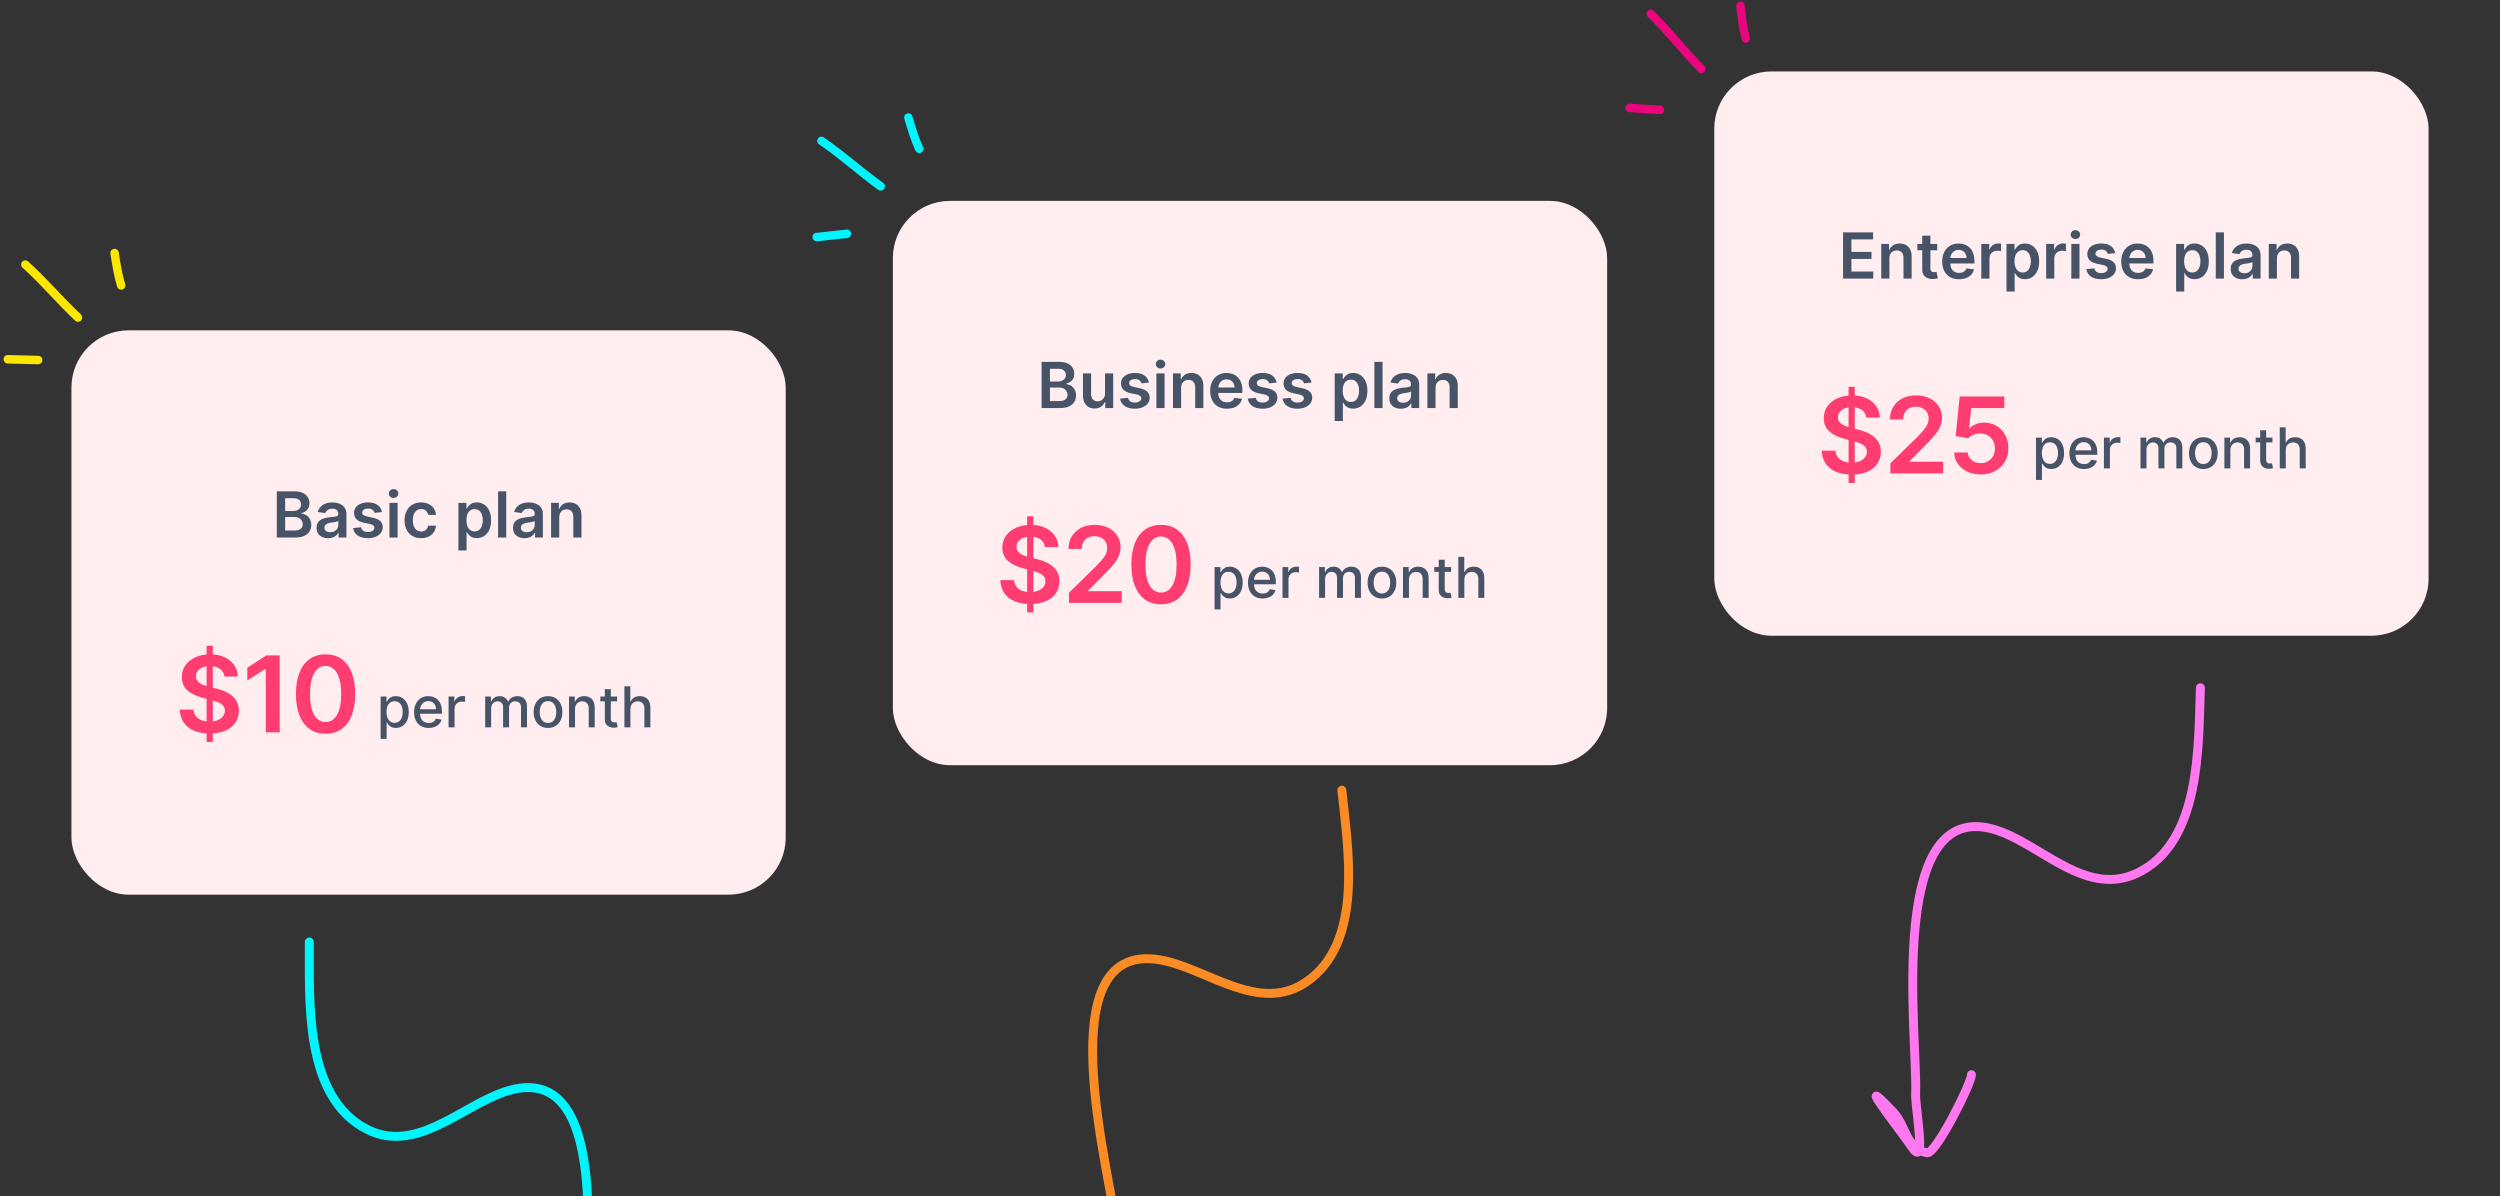 <svg width="560" height="268" viewBox="0 0 560 268" fill="none" xmlns="http://www.w3.org/2000/svg">
<rect x="0" y="0" width="560" height="268" fill="#333333" stroke="none"/>
<g clip-path="url(#clip0_3433_104387)">
<path fill-rule="evenodd" clip-rule="evenodd" d="M26.248 64.231C25.511 61.818 25.107 59.284 24.733 56.825C24.654 56.295 25.009 55.793 25.523 55.742C26.038 55.654 26.519 56.022 26.597 56.514C26.957 58.897 27.34 61.356 28.049 63.654C28.202 64.144 27.924 64.683 27.427 64.847C26.931 65.011 26.402 64.72 26.248 64.231Z" fill="#FCE700"/>
<path fill-rule="evenodd" clip-rule="evenodd" d="M16.829 71.829C12.77 68.018 9.208 63.7 5.045 59.968C4.656 59.635 4.621 59.029 4.966 58.641C5.312 58.252 5.908 58.2 6.298 58.57C10.473 62.302 14.046 66.619 18.117 70.43C18.497 70.801 18.517 71.407 18.162 71.796C17.805 72.147 17.209 72.199 16.829 71.829Z" fill="#FCE700"/>
<path fill-rule="evenodd" clip-rule="evenodd" d="M1.766 79.529C4.037 79.587 6.308 79.645 8.579 79.703C9.099 79.69 9.511 80.136 9.499 80.668C9.487 81.2 9.054 81.59 8.534 81.603C6.259 81.545 3.985 81.487 1.71 81.429C1.19 81.404 0.78 80.959 0.795 80.427C0.811 79.932 1.246 79.504 1.766 79.529Z" fill="#FCE700"/>
<path fill-rule="evenodd" clip-rule="evenodd" d="M205.062 33.74C204.011 31.447 203.273 28.989 202.575 26.602C202.427 26.087 202.711 25.542 203.214 25.424C203.712 25.267 204.238 25.568 204.381 26.045C205.055 28.36 205.762 30.745 206.77 32.929C206.988 33.394 206.784 33.965 206.313 34.194C205.843 34.423 205.28 34.205 205.062 33.74Z" fill="#00F5FF"/>
<path fill-rule="evenodd" clip-rule="evenodd" d="M196.738 42.524C192.208 39.287 188.104 35.482 183.48 32.337C183.051 32.059 182.935 31.463 183.226 31.032C183.517 30.601 184.101 30.47 184.536 30.785C189.171 33.928 193.287 37.731 197.828 40.967C198.255 41.283 198.355 41.882 198.055 42.314C197.748 42.709 197.164 42.841 196.738 42.524Z" fill="#00F5FF"/>
<path fill-rule="evenodd" clip-rule="evenodd" d="M182.834 52.161C185.093 51.916 187.351 51.671 189.61 51.426C190.123 51.344 190.591 51.731 190.65 52.26C190.708 52.789 190.331 53.233 189.818 53.315C187.555 53.561 185.294 53.806 183.032 54.051C182.512 54.096 182.047 53.709 181.991 53.179C181.942 52.687 182.315 52.205 182.834 52.161Z" fill="#00F5FF"/>
<path fill-rule="evenodd" clip-rule="evenodd" d="M390.141 8.895C389.499 6.456 389.195 3.908 388.918 1.436C388.861 0.903 389.234 0.415 389.751 0.385C390.268 0.317 390.734 0.703 390.793 1.198C391.059 3.594 391.345 6.065 391.963 8.39C392.097 8.886 391.798 9.413 391.295 9.558C390.793 9.702 390.276 9.391 390.141 8.895Z" fill="#EA047E"/>
<path fill-rule="evenodd" clip-rule="evenodd" d="M380.43 16.117C376.524 12.149 373.135 7.696 369.122 3.802C368.746 3.455 368.735 2.847 369.095 2.473C369.456 2.099 370.054 2.07 370.429 2.455C374.454 6.348 377.854 10.802 381.772 14.771C382.138 15.155 382.134 15.763 381.764 16.137C381.394 16.473 380.796 16.502 380.43 16.117Z" fill="#EA047E"/>
<path fill-rule="evenodd" clip-rule="evenodd" d="M365.077 23.22C367.344 23.367 369.611 23.514 371.878 23.661C372.398 23.669 372.792 24.131 372.759 24.662C372.726 25.193 372.278 25.566 371.758 25.558C369.487 25.41 367.217 25.264 364.946 25.116C364.427 25.071 364.035 24.609 364.071 24.078C364.107 23.585 364.558 23.174 365.077 23.22Z" fill="#EA047E"/>
<g clip-path="url(#clip1_3433_104387)">
<rect width="160" height="126.402" transform="translate(15.998 74.001)" fill="#FFEDF0"/>
<path d="M62.005 120.401V110.059H65.964C66.712 110.059 67.333 110.177 67.828 110.412C68.326 110.645 68.698 110.963 68.944 111.367C69.193 111.771 69.317 112.229 69.317 112.74C69.317 113.161 69.237 113.521 69.075 113.821C68.913 114.117 68.696 114.358 68.424 114.543C68.151 114.728 67.846 114.861 67.51 114.942V115.043C67.876 115.063 68.228 115.176 68.565 115.381C68.905 115.583 69.183 115.87 69.398 116.24C69.614 116.61 69.721 117.058 69.721 117.583C69.721 118.118 69.592 118.6 69.332 119.027C69.073 119.452 68.683 119.786 68.161 120.032C67.639 120.278 66.983 120.401 66.192 120.401H62.005ZM63.879 118.835H65.894C66.574 118.835 67.064 118.706 67.363 118.447C67.666 118.184 67.818 117.847 67.818 117.437C67.818 117.13 67.742 116.854 67.59 116.609C67.439 116.359 67.223 116.164 66.944 116.023C66.665 115.878 66.331 115.806 65.944 115.806H63.879V118.835ZM63.879 114.457H65.732C66.055 114.457 66.346 114.398 66.606 114.281C66.865 114.159 67.069 113.989 67.217 113.771C67.368 113.548 67.444 113.286 67.444 112.983C67.444 112.582 67.302 112.252 67.02 111.993C66.74 111.734 66.325 111.604 65.772 111.604H63.879V114.457ZM73.502 120.557C73.011 120.557 72.568 120.47 72.174 120.295C71.784 120.116 71.474 119.854 71.245 119.507C71.02 119.16 70.907 118.733 70.907 118.224C70.907 117.787 70.988 117.425 71.149 117.139C71.311 116.853 71.531 116.624 71.811 116.452C72.09 116.28 72.405 116.151 72.755 116.063C73.109 115.972 73.474 115.907 73.851 115.866C74.305 115.819 74.674 115.777 74.957 115.74C75.24 115.7 75.445 115.639 75.573 115.558C75.704 115.474 75.77 115.344 75.77 115.169V115.139C75.77 114.759 75.657 114.464 75.431 114.255C75.206 114.047 74.881 113.942 74.457 113.942C74.009 113.942 73.654 114.04 73.391 114.235C73.132 114.43 72.957 114.661 72.866 114.927L71.159 114.685C71.294 114.213 71.516 113.819 71.826 113.503C72.136 113.183 72.514 112.944 72.962 112.786C73.41 112.624 73.905 112.543 74.447 112.543C74.82 112.543 75.192 112.587 75.563 112.675C75.933 112.762 76.271 112.907 76.578 113.109C76.884 113.308 77.13 113.579 77.315 113.922C77.503 114.265 77.598 114.695 77.598 115.21V120.401H75.84V119.335H75.78C75.669 119.551 75.512 119.753 75.31 119.941C75.112 120.127 74.861 120.276 74.558 120.391C74.258 120.502 73.906 120.557 73.502 120.557ZM73.977 119.214C74.344 119.214 74.662 119.142 74.931 118.997C75.201 118.849 75.408 118.654 75.553 118.411C75.701 118.169 75.775 117.905 75.775 117.618V116.704C75.718 116.752 75.62 116.795 75.482 116.836C75.347 116.876 75.196 116.912 75.027 116.942C74.859 116.972 74.692 116.999 74.528 117.023C74.362 117.046 74.219 117.066 74.098 117.083C73.826 117.12 73.582 117.181 73.366 117.265C73.151 117.349 72.981 117.467 72.856 117.618C72.731 117.767 72.669 117.958 72.669 118.194C72.669 118.531 72.792 118.785 73.038 118.957C73.284 119.128 73.597 119.214 73.977 119.214ZM85.566 114.695L83.9 114.876C83.853 114.708 83.77 114.55 83.652 114.402C83.538 114.254 83.383 114.134 83.188 114.043C82.993 113.952 82.754 113.907 82.471 113.907C82.09 113.907 81.77 113.989 81.511 114.154C81.255 114.319 81.129 114.533 81.132 114.796C81.129 115.021 81.212 115.205 81.38 115.346C81.552 115.487 81.834 115.604 82.228 115.695L83.551 115.977C84.285 116.136 84.831 116.386 85.188 116.73C85.548 117.073 85.73 117.523 85.733 118.078C85.73 118.566 85.586 118.997 85.304 119.371C85.024 119.741 84.635 120.031 84.137 120.239C83.639 120.448 83.067 120.552 82.42 120.552C81.471 120.552 80.707 120.354 80.128 119.957C79.549 119.556 79.204 118.999 79.092 118.285L80.875 118.113C80.956 118.463 81.127 118.728 81.39 118.906C81.653 119.085 81.994 119.174 82.415 119.174C82.849 119.174 83.198 119.085 83.46 118.906C83.726 118.728 83.859 118.507 83.859 118.245C83.859 118.022 83.773 117.839 83.602 117.694C83.433 117.549 83.171 117.438 82.814 117.361L81.491 117.083C80.747 116.928 80.197 116.667 79.84 116.3C79.483 115.93 79.306 115.462 79.31 114.897C79.306 114.419 79.436 114.005 79.698 113.654C79.964 113.301 80.333 113.028 80.804 112.836C81.279 112.641 81.826 112.543 82.445 112.543C83.354 112.543 84.07 112.737 84.592 113.124C85.117 113.511 85.442 114.035 85.566 114.695ZM87.24 120.401V112.644H89.068V120.401H87.24ZM88.159 111.544C87.87 111.544 87.621 111.448 87.412 111.256C87.203 111.061 87.099 110.827 87.099 110.554C87.099 110.278 87.203 110.044 87.412 109.852C87.621 109.657 87.87 109.559 88.159 109.559C88.452 109.559 88.701 109.657 88.907 109.852C89.115 110.044 89.22 110.278 89.22 110.554C89.22 110.827 89.115 111.061 88.907 111.256C88.701 111.448 88.452 111.544 88.159 111.544ZM94.331 120.552C93.557 120.552 92.892 120.382 92.337 120.042C91.785 119.702 91.359 119.233 91.059 118.633C90.763 118.031 90.615 117.337 90.615 116.553C90.615 115.765 90.766 115.07 91.069 114.467C91.372 113.861 91.8 113.39 92.352 113.053C92.907 112.713 93.564 112.543 94.321 112.543C94.951 112.543 95.508 112.66 95.993 112.892C96.481 113.121 96.87 113.446 97.159 113.866C97.449 114.284 97.614 114.772 97.654 115.331H95.907C95.836 114.957 95.668 114.646 95.402 114.397C95.139 114.144 94.787 114.018 94.347 114.018C93.973 114.018 93.644 114.119 93.362 114.321C93.079 114.52 92.859 114.806 92.7 115.179C92.545 115.553 92.468 116.001 92.468 116.523C92.468 117.051 92.545 117.506 92.7 117.886C92.855 118.263 93.072 118.554 93.352 118.76C93.635 118.962 93.966 119.063 94.347 119.063C94.616 119.063 94.856 119.012 95.069 118.911C95.284 118.807 95.464 118.657 95.609 118.462C95.754 118.267 95.853 118.029 95.907 117.75H97.654C97.61 118.298 97.449 118.785 97.169 119.209C96.89 119.63 96.509 119.96 96.028 120.199C95.547 120.435 94.981 120.552 94.331 120.552ZM102.682 123.31V112.644H104.48V113.927H104.586C104.68 113.739 104.813 113.538 104.985 113.326C105.157 113.111 105.389 112.927 105.682 112.776C105.975 112.621 106.348 112.543 106.803 112.543C107.402 112.543 107.942 112.697 108.424 113.003C108.909 113.306 109.292 113.755 109.575 114.351C109.861 114.944 110.004 115.671 110.004 116.533C110.004 117.384 109.865 118.108 109.585 118.704C109.306 119.3 108.926 119.755 108.444 120.068C107.963 120.381 107.417 120.537 106.808 120.537C106.364 120.537 105.995 120.463 105.702 120.315C105.409 120.167 105.174 119.988 104.995 119.78C104.82 119.568 104.684 119.367 104.586 119.179H104.51V123.31H102.682ZM104.475 116.523C104.475 117.024 104.546 117.464 104.687 117.841C104.832 118.218 105.039 118.512 105.308 118.724C105.581 118.933 105.911 119.037 106.298 119.037C106.702 119.037 107.04 118.93 107.313 118.714C107.586 118.495 107.791 118.198 107.929 117.82C108.07 117.44 108.141 117.007 108.141 116.523C108.141 116.041 108.072 115.614 107.934 115.24C107.796 114.866 107.591 114.573 107.318 114.361C107.045 114.149 106.705 114.043 106.298 114.043C105.907 114.043 105.576 114.146 105.303 114.351C105.03 114.557 104.823 114.844 104.682 115.215C104.544 115.585 104.475 116.021 104.475 116.523ZM113.398 110.059V120.401H111.57V110.059H113.398ZM117.51 120.557C117.018 120.557 116.575 120.47 116.182 120.295C115.791 120.116 115.481 119.854 115.252 119.507C115.027 119.16 114.914 118.733 114.914 118.224C114.914 117.787 114.995 117.425 115.156 117.139C115.318 116.853 115.539 116.624 115.818 116.452C116.097 116.28 116.412 116.151 116.762 116.063C117.116 115.972 117.481 115.907 117.858 115.866C118.313 115.819 118.681 115.777 118.964 115.74C119.247 115.7 119.452 115.639 119.58 115.558C119.711 115.474 119.777 115.344 119.777 115.169V115.139C119.777 114.759 119.664 114.464 119.439 114.255C119.213 114.047 118.888 113.942 118.464 113.942C118.016 113.942 117.661 114.04 117.399 114.235C117.139 114.43 116.964 114.661 116.873 114.927L115.167 114.685C115.301 114.213 115.523 113.819 115.833 113.503C116.143 113.183 116.522 112.944 116.969 112.786C117.417 112.624 117.912 112.543 118.454 112.543C118.828 112.543 119.2 112.587 119.57 112.675C119.94 112.762 120.279 112.907 120.585 113.109C120.891 113.308 121.137 113.579 121.322 113.922C121.511 114.265 121.605 114.695 121.605 115.21V120.401H119.848V119.335H119.787C119.676 119.551 119.519 119.753 119.317 119.941C119.119 120.127 118.868 120.276 118.565 120.391C118.265 120.502 117.914 120.557 117.51 120.557ZM117.984 119.214C118.351 119.214 118.669 119.142 118.939 118.997C119.208 118.849 119.415 118.654 119.56 118.411C119.708 118.169 119.782 117.905 119.782 117.618V116.704C119.725 116.752 119.627 116.795 119.489 116.836C119.355 116.876 119.203 116.912 119.035 116.942C118.866 116.972 118.7 116.999 118.535 117.023C118.37 117.046 118.227 117.066 118.106 117.083C117.833 117.12 117.589 117.181 117.373 117.265C117.158 117.349 116.988 117.467 116.863 117.618C116.739 117.767 116.676 117.958 116.676 118.194C116.676 118.531 116.799 118.785 117.045 118.957C117.291 119.128 117.604 119.214 117.984 119.214ZM125.271 115.856V120.401H123.443V112.644H125.19V113.962H125.281C125.46 113.528 125.744 113.183 126.135 112.927C126.529 112.671 127.015 112.543 127.594 112.543C128.129 112.543 128.596 112.658 128.993 112.887C129.393 113.116 129.703 113.447 129.922 113.882C130.144 114.316 130.254 114.843 130.25 115.462V120.401H128.422V115.745C128.422 115.227 128.288 114.821 128.018 114.528C127.752 114.235 127.384 114.089 126.912 114.089C126.592 114.089 126.308 114.159 126.059 114.301C125.813 114.439 125.62 114.639 125.478 114.902C125.34 115.164 125.271 115.482 125.271 115.856Z" fill="#475467"/>
<path d="M46.284 166.196V144.65H47.664V166.196H46.284ZM50.265 151.543C50.186 150.808 49.855 150.236 49.272 149.826C48.694 149.416 47.942 149.212 47.016 149.212C46.365 149.212 45.807 149.31 45.341 149.506C44.875 149.703 44.519 149.969 44.272 150.306C44.025 150.642 43.899 151.027 43.894 151.459C43.894 151.818 43.975 152.129 44.138 152.393C44.306 152.657 44.533 152.881 44.819 153.066C45.105 153.246 45.422 153.397 45.77 153.521C46.118 153.644 46.469 153.748 46.822 153.832L48.438 154.236C49.089 154.388 49.715 154.592 50.315 154.85C50.921 155.109 51.463 155.434 51.94 155.827C52.422 156.22 52.803 156.694 53.084 157.249C53.365 157.805 53.505 158.455 53.505 159.202C53.505 160.212 53.247 161.101 52.731 161.87C52.214 162.633 51.468 163.23 50.492 163.662C49.521 164.089 48.346 164.302 46.965 164.302C45.624 164.302 44.46 164.094 43.473 163.679C42.491 163.264 41.722 162.658 41.167 161.861C40.617 161.064 40.319 160.094 40.275 158.949H43.346C43.391 159.55 43.577 160.049 43.902 160.447C44.227 160.846 44.651 161.143 45.173 161.339C45.7 161.536 46.289 161.634 46.94 161.634C47.619 161.634 48.214 161.533 48.724 161.331C49.241 161.123 49.645 160.837 49.936 160.473C50.228 160.102 50.377 159.67 50.383 159.176C50.377 158.728 50.245 158.357 49.987 158.065C49.729 157.768 49.367 157.521 48.901 157.325C48.441 157.123 47.903 156.943 47.285 156.786L45.324 156.281C43.905 155.917 42.783 155.364 41.958 154.623C41.139 153.877 40.729 152.887 40.729 151.652C40.729 150.637 41.004 149.747 41.554 148.984C42.109 148.221 42.864 147.629 43.818 147.209C44.772 146.782 45.852 146.569 47.058 146.569C48.281 146.569 49.353 146.782 50.273 147.209C51.199 147.629 51.925 148.216 52.453 148.968C52.98 149.714 53.252 150.572 53.269 151.543H50.265ZM62.657 146.805V164.041H59.535V149.843H59.434L55.402 152.418V149.557L59.686 146.805H62.657ZM72.93 164.369C71.545 164.369 70.355 164.019 69.362 163.317C68.374 162.61 67.614 161.592 67.081 160.262C66.554 158.927 66.29 157.319 66.29 155.44C66.296 153.56 66.562 151.961 67.09 150.642C67.623 149.318 68.383 148.308 69.371 147.612C70.364 146.917 71.55 146.569 72.93 146.569C74.311 146.569 75.498 146.917 76.491 147.612C77.484 148.308 78.244 149.318 78.771 150.642C79.304 151.966 79.571 153.566 79.571 155.44C79.571 157.325 79.304 158.935 78.771 160.271C78.244 161.6 77.484 162.616 76.491 163.317C75.503 164.019 74.316 164.369 72.93 164.369ZM72.93 161.735C74.008 161.735 74.858 161.205 75.481 160.144C76.109 159.078 76.423 157.51 76.423 155.44C76.423 154.071 76.28 152.92 75.994 151.989C75.708 151.058 75.304 150.356 74.782 149.885C74.26 149.408 73.643 149.169 72.93 149.169C71.859 149.169 71.012 149.703 70.389 150.769C69.766 151.829 69.452 153.386 69.446 155.44C69.441 156.814 69.578 157.97 69.859 158.907C70.145 159.844 70.549 160.551 71.07 161.028C71.592 161.499 72.212 161.735 72.93 161.735Z" fill="#FF3D71"/>
<path d="M85.26 165.507V156.027H86.57V157.144H86.683C86.76 157.001 86.873 156.835 87.019 156.646C87.166 156.457 87.369 156.293 87.63 156.152C87.89 156.009 88.234 155.937 88.662 155.937C89.219 155.937 89.715 156.077 90.152 156.359C90.589 156.64 90.932 157.045 91.18 157.575C91.432 158.105 91.557 158.742 91.557 159.487C91.557 160.232 91.433 160.871 91.185 161.404C90.936 161.934 90.595 162.342 90.161 162.629C89.727 162.914 89.232 163.056 88.675 163.056C88.257 163.056 87.914 162.985 87.648 162.845C87.384 162.704 87.178 162.54 87.028 162.351C86.879 162.163 86.763 161.995 86.683 161.848H86.602V165.507H85.26ZM86.575 159.474C86.575 159.959 86.645 160.384 86.786 160.749C86.926 161.114 87.13 161.399 87.396 161.606C87.663 161.809 87.989 161.911 88.375 161.911C88.776 161.911 89.111 161.805 89.38 161.592C89.65 161.377 89.853 161.085 89.991 160.717C90.131 160.349 90.202 159.935 90.202 159.474C90.202 159.019 90.133 158.611 89.995 158.248C89.861 157.886 89.657 157.601 89.385 157.391C89.115 157.182 88.779 157.077 88.375 157.077C87.986 157.077 87.657 157.177 87.387 157.378C87.121 157.578 86.919 157.858 86.781 158.217C86.644 158.576 86.575 158.995 86.575 159.474ZM96.032 163.06C95.353 163.06 94.768 162.915 94.277 162.625C93.79 162.332 93.413 161.92 93.146 161.391C92.883 160.858 92.751 160.234 92.751 159.519C92.751 158.813 92.883 158.19 93.146 157.651C93.413 157.113 93.784 156.692 94.259 156.39C94.738 156.088 95.298 155.937 95.938 155.937C96.327 155.937 96.704 156.001 97.069 156.13C97.434 156.258 97.762 156.46 98.052 156.736C98.343 157.011 98.572 157.369 98.739 157.809C98.907 158.245 98.99 158.777 98.99 159.402V159.878H93.51V158.872H97.675C97.675 158.519 97.603 158.207 97.46 157.934C97.316 157.659 97.114 157.442 96.854 157.283C96.597 157.125 96.294 157.045 95.947 157.045C95.57 157.045 95.241 157.138 94.96 157.324C94.681 157.506 94.466 157.746 94.313 158.042C94.164 158.335 94.089 158.654 94.089 158.998V159.784C94.089 160.244 94.17 160.636 94.331 160.96C94.496 161.283 94.725 161.53 95.018 161.7C95.311 161.868 95.654 161.952 96.046 161.952C96.3 161.952 96.532 161.916 96.742 161.844C96.951 161.769 97.132 161.658 97.285 161.512C97.437 161.365 97.554 161.184 97.635 160.969L98.905 161.197C98.803 161.572 98.621 161.899 98.358 162.181C98.097 162.459 97.77 162.676 97.375 162.831C96.983 162.984 96.535 163.06 96.032 163.06ZM100.48 162.921V156.027H101.777V157.122H101.849C101.974 156.751 102.196 156.459 102.513 156.246C102.833 156.031 103.195 155.923 103.599 155.923C103.683 155.923 103.782 155.926 103.895 155.932C104.012 155.938 104.103 155.946 104.169 155.955V157.238C104.115 157.224 104.02 157.207 103.882 157.189C103.744 157.168 103.607 157.158 103.469 157.158C103.152 157.158 102.869 157.225 102.621 157.36C102.375 157.491 102.181 157.675 102.037 157.912C101.894 158.145 101.822 158.412 101.822 158.711V162.921H100.48ZM108.676 162.921V156.027H109.964V157.149H110.049C110.193 156.769 110.428 156.472 110.754 156.26C111.08 156.045 111.471 155.937 111.926 155.937C112.387 155.937 112.773 156.045 113.084 156.26C113.398 156.475 113.63 156.772 113.78 157.149H113.851C114.016 156.781 114.278 156.487 114.637 156.269C114.996 156.047 115.424 155.937 115.921 155.937C116.546 155.937 117.056 156.133 117.451 156.525C117.849 156.917 118.048 157.508 118.048 158.298V162.921H116.706V158.423C116.706 157.957 116.579 157.619 116.325 157.409C116.07 157.2 115.767 157.095 115.413 157.095C114.977 157.095 114.637 157.23 114.394 157.499C114.152 157.765 114.031 158.108 114.031 158.527V162.921H112.693V158.338C112.693 157.964 112.577 157.663 112.343 157.436C112.11 157.209 111.806 157.095 111.432 157.095C111.178 157.095 110.943 157.162 110.727 157.297C110.515 157.429 110.343 157.613 110.211 157.849C110.082 158.085 110.018 158.359 110.018 158.67V162.921H108.676ZM122.751 163.06C122.105 163.06 121.541 162.912 121.059 162.616C120.577 162.32 120.203 161.905 119.937 161.373C119.671 160.84 119.537 160.217 119.537 159.505C119.537 158.79 119.671 158.165 119.937 157.629C120.203 157.093 120.577 156.677 121.059 156.381C121.541 156.085 122.105 155.937 122.751 155.937C123.398 155.937 123.962 156.085 124.443 156.381C124.925 156.677 125.299 157.093 125.566 157.629C125.832 158.165 125.965 158.79 125.965 159.505C125.965 160.217 125.832 160.84 125.566 161.373C125.299 161.905 124.925 162.32 124.443 162.616C123.962 162.912 123.398 163.06 122.751 163.06ZM122.756 161.934C123.175 161.934 123.522 161.823 123.797 161.601C124.072 161.38 124.276 161.085 124.408 160.717C124.542 160.349 124.61 159.944 124.61 159.501C124.61 159.061 124.542 158.657 124.408 158.289C124.276 157.918 124.072 157.62 123.797 157.396C123.522 157.171 123.175 157.059 122.756 157.059C122.334 157.059 121.984 157.171 121.705 157.396C121.43 157.62 121.225 157.918 121.09 158.289C120.959 158.657 120.893 159.061 120.893 159.501C120.893 159.944 120.959 160.349 121.09 160.717C121.225 161.085 121.43 161.38 121.705 161.601C121.984 161.823 122.334 161.934 122.756 161.934ZM128.805 158.827V162.921H127.463V156.027H128.751V157.149H128.837C128.995 156.784 129.244 156.49 129.582 156.269C129.923 156.047 130.352 155.937 130.87 155.937C131.34 155.937 131.751 156.036 132.105 156.233C132.458 156.428 132.731 156.718 132.926 157.104C133.12 157.49 133.218 157.967 133.218 158.536V162.921H131.876V158.697C131.876 158.198 131.745 157.807 131.485 157.526C131.225 157.241 130.867 157.099 130.412 157.099C130.101 157.099 129.824 157.167 129.582 157.301C129.342 157.436 129.152 157.633 129.012 157.894C128.874 158.151 128.805 158.462 128.805 158.827ZM138.236 156.027V157.104H134.47V156.027H138.236ZM135.48 154.375H136.822V160.897C136.822 161.157 136.861 161.353 136.939 161.485C137.017 161.613 137.117 161.702 137.24 161.75C137.365 161.794 137.501 161.817 137.648 161.817C137.756 161.817 137.85 161.809 137.931 161.794C138.012 161.78 138.074 161.768 138.119 161.759L138.362 162.867C138.284 162.897 138.173 162.927 138.03 162.957C137.886 162.99 137.706 163.008 137.491 163.011C137.138 163.017 136.809 162.954 136.503 162.822C136.198 162.691 135.951 162.487 135.763 162.212C135.574 161.937 135.48 161.591 135.48 161.175V154.375ZM141.211 158.827V162.921H139.869V153.728H141.193V157.149H141.278C141.44 156.778 141.687 156.483 142.019 156.264C142.351 156.046 142.785 155.937 143.321 155.937C143.793 155.937 144.206 156.034 144.559 156.229C144.916 156.423 145.191 156.713 145.385 157.099C145.583 157.482 145.682 157.961 145.682 158.536V162.921H144.34V158.697C144.34 158.192 144.209 157.8 143.949 157.521C143.689 157.24 143.327 157.099 142.863 157.099C142.546 157.099 142.261 157.167 142.01 157.301C141.762 157.436 141.566 157.633 141.422 157.894C141.281 158.151 141.211 158.462 141.211 158.827Z" fill="#475467"/>
</g>
<g clip-path="url(#clip2_3433_104387)">
<rect width="160" height="126.402" transform="translate(200.002 45.001)" fill="#FFEDF0"/>
<path d="M233.315 91.401V81.059H237.274C238.021 81.059 238.642 81.177 239.137 81.412C239.636 81.645 240.008 81.963 240.253 82.367C240.502 82.771 240.627 83.229 240.627 83.74C240.627 84.161 240.546 84.521 240.385 84.821C240.223 85.117 240.006 85.358 239.733 85.543C239.46 85.728 239.156 85.861 238.819 85.942V86.043C239.186 86.063 239.538 86.176 239.875 86.381C240.215 86.583 240.492 86.87 240.708 87.24C240.923 87.61 241.031 88.058 241.031 88.583C241.031 89.118 240.901 89.6 240.642 90.027C240.383 90.451 239.992 90.787 239.471 91.032C238.949 91.278 238.292 91.401 237.501 91.401H233.315ZM235.188 89.835H237.203C237.883 89.835 238.373 89.706 238.673 89.447C238.976 89.184 239.127 88.847 239.127 88.437C239.127 88.13 239.051 87.854 238.9 87.609C238.748 87.359 238.533 87.164 238.254 87.023C237.974 86.878 237.641 86.806 237.254 86.806H235.188V89.835ZM235.188 85.457H237.042C237.365 85.457 237.656 85.398 237.915 85.281C238.174 85.159 238.378 84.989 238.526 84.771C238.678 84.548 238.754 84.286 238.754 83.983C238.754 83.582 238.612 83.252 238.329 82.993C238.05 82.734 237.634 82.604 237.082 82.604H235.188V85.457ZM247.524 88.139V83.644H249.352V91.401H247.579V90.022H247.498C247.323 90.457 247.036 90.812 246.635 91.088C246.238 91.364 245.748 91.502 245.165 91.502C244.657 91.502 244.208 91.389 243.817 91.163C243.43 90.935 243.127 90.603 242.908 90.169C242.689 89.731 242.58 89.203 242.58 88.583V83.644H244.408V88.3C244.408 88.792 244.543 89.182 244.812 89.472C245.081 89.761 245.435 89.906 245.872 89.906C246.142 89.906 246.403 89.841 246.655 89.709C246.908 89.578 247.115 89.383 247.276 89.123C247.441 88.861 247.524 88.533 247.524 88.139ZM257.362 85.695L255.695 85.876C255.648 85.708 255.566 85.55 255.448 85.402C255.334 85.254 255.179 85.134 254.983 85.043C254.788 84.952 254.549 84.907 254.266 84.907C253.886 84.907 253.566 84.989 253.307 85.154C253.051 85.319 252.925 85.533 252.928 85.796C252.925 86.021 253.007 86.205 253.176 86.346C253.347 86.487 253.63 86.604 254.024 86.695L255.347 86.977C256.081 87.135 256.626 87.386 256.983 87.73C257.343 88.073 257.525 88.522 257.528 89.078C257.525 89.566 257.382 89.997 257.099 90.371C256.82 90.741 256.431 91.031 255.933 91.239C255.435 91.448 254.862 91.552 254.216 91.552C253.266 91.552 252.502 91.354 251.923 90.957C251.344 90.556 250.999 89.999 250.888 89.285L252.671 89.113C252.751 89.463 252.923 89.728 253.186 89.906C253.448 90.085 253.79 90.174 254.211 90.174C254.645 90.174 254.994 90.085 255.256 89.906C255.522 89.728 255.655 89.507 255.655 89.245C255.655 89.022 255.569 88.839 255.397 88.694C255.229 88.549 254.967 88.438 254.61 88.361L253.287 88.083C252.543 87.928 251.992 87.667 251.635 87.3C251.279 86.93 251.102 86.462 251.105 85.897C251.102 85.419 251.231 85.004 251.494 84.654C251.76 84.301 252.129 84.028 252.6 83.836C253.075 83.641 253.622 83.543 254.241 83.543C255.15 83.543 255.865 83.737 256.387 84.124C256.912 84.511 257.237 85.035 257.362 85.695ZM259.036 91.401V83.644H260.864V91.401H259.036ZM259.955 82.544C259.665 82.544 259.416 82.448 259.208 82.256C258.999 82.061 258.894 81.826 258.894 81.554C258.894 81.278 258.999 81.044 259.208 80.852C259.416 80.657 259.665 80.559 259.955 80.559C260.248 80.559 260.497 80.657 260.702 80.852C260.911 81.044 261.015 81.278 261.015 81.554C261.015 81.826 260.911 82.061 260.702 82.256C260.497 82.448 260.248 82.544 259.955 82.544ZM264.572 86.856V91.401H262.744V83.644H264.491V84.962H264.582C264.76 84.528 265.045 84.183 265.435 83.927C265.829 83.671 266.315 83.543 266.895 83.543C267.43 83.543 267.896 83.658 268.293 83.887C268.694 84.116 269.004 84.447 269.222 84.882C269.445 85.316 269.554 85.843 269.551 86.462V91.401H267.723V86.745C267.723 86.227 267.588 85.821 267.319 85.528C267.053 85.235 266.684 85.089 266.213 85.089C265.893 85.089 265.609 85.159 265.359 85.301C265.114 85.439 264.92 85.639 264.779 85.902C264.641 86.164 264.572 86.482 264.572 86.856ZM274.843 91.552C274.065 91.552 273.394 91.391 272.828 91.068C272.266 90.741 271.833 90.28 271.53 89.684C271.227 89.085 271.076 88.379 271.076 87.568C271.076 86.77 271.227 86.07 271.53 85.467C271.837 84.861 272.264 84.39 272.813 84.053C273.362 83.713 274.006 83.543 274.747 83.543C275.225 83.543 275.676 83.621 276.1 83.776C276.528 83.927 276.905 84.163 277.231 84.483C277.561 84.802 277.82 85.21 278.009 85.705C278.198 86.196 278.292 86.782 278.292 87.462V88.023H271.934V86.79H276.54C276.536 86.44 276.46 86.129 276.312 85.856C276.164 85.58 275.957 85.363 275.691 85.205C275.429 85.047 275.122 84.968 274.772 84.968C274.398 84.968 274.07 85.058 273.787 85.24C273.505 85.419 273.284 85.654 273.126 85.947C272.971 86.237 272.892 86.555 272.889 86.901V87.977C272.889 88.428 272.971 88.815 273.136 89.139C273.301 89.458 273.532 89.704 273.828 89.876C274.124 90.044 274.471 90.128 274.868 90.128C275.134 90.128 275.375 90.091 275.59 90.017C275.806 89.94 275.992 89.827 276.151 89.679C276.309 89.531 276.428 89.347 276.509 89.129L278.216 89.32C278.108 89.772 277.903 90.165 277.6 90.502C277.3 90.835 276.917 91.094 276.449 91.28C275.981 91.462 275.445 91.552 274.843 91.552ZM285.969 85.695L284.302 85.876C284.255 85.708 284.173 85.55 284.055 85.402C283.94 85.254 283.786 85.134 283.59 85.043C283.395 84.952 283.156 84.907 282.873 84.907C282.493 84.907 282.173 84.989 281.914 85.154C281.658 85.319 281.532 85.533 281.535 85.796C281.532 86.021 281.614 86.205 281.782 86.346C281.954 86.487 282.237 86.604 282.631 86.695L283.954 86.977C284.688 87.135 285.233 87.386 285.59 87.73C285.95 88.073 286.132 88.522 286.135 89.078C286.132 89.566 285.989 89.997 285.706 90.371C285.427 90.741 285.038 91.031 284.54 91.239C284.041 91.448 283.469 91.552 282.823 91.552C281.873 91.552 281.109 91.354 280.53 90.957C279.951 90.556 279.606 89.999 279.495 89.285L281.277 89.113C281.358 89.463 281.53 89.728 281.793 89.906C282.055 90.085 282.397 90.174 282.818 90.174C283.252 90.174 283.6 90.085 283.863 89.906C284.129 89.728 284.262 89.507 284.262 89.245C284.262 89.022 284.176 88.839 284.004 88.694C283.836 88.549 283.573 88.438 283.217 88.361L281.894 88.083C281.15 87.928 280.599 87.667 280.242 87.3C279.885 86.93 279.709 86.462 279.712 85.897C279.709 85.419 279.838 85.004 280.101 84.654C280.367 84.301 280.735 84.028 281.207 83.836C281.681 83.641 282.228 83.543 282.848 83.543C283.757 83.543 284.472 83.737 284.994 84.124C285.519 84.511 285.844 85.035 285.969 85.695ZM293.773 85.695L292.107 85.876C292.06 85.708 291.977 85.55 291.859 85.402C291.745 85.254 291.59 85.134 291.395 85.043C291.199 84.952 290.96 84.907 290.678 84.907C290.297 84.907 289.977 84.989 289.718 85.154C289.462 85.319 289.336 85.533 289.339 85.796C289.336 86.021 289.419 86.205 289.587 86.346C289.759 86.487 290.041 86.604 290.435 86.695L291.758 86.977C292.492 87.135 293.037 87.386 293.394 87.73C293.755 88.073 293.936 88.522 293.94 89.078C293.936 89.566 293.793 89.997 293.51 90.371C293.231 90.741 292.842 91.031 292.344 91.239C291.846 91.448 291.273 91.552 290.627 91.552C289.678 91.552 288.914 91.354 288.334 90.957C287.755 90.556 287.41 89.999 287.299 89.285L289.082 89.113C289.163 89.463 289.334 89.728 289.597 89.906C289.86 90.085 290.201 90.174 290.622 90.174C291.056 90.174 291.405 90.085 291.667 89.906C291.933 89.728 292.066 89.507 292.066 89.245C292.066 89.022 291.98 88.839 291.809 88.694C291.64 88.549 291.378 88.438 291.021 88.361L289.698 88.083C288.954 87.928 288.404 87.667 288.047 87.3C287.69 86.93 287.513 86.462 287.516 85.897C287.513 85.419 287.643 85.004 287.905 84.654C288.171 84.301 288.54 84.028 289.011 83.836C289.486 83.641 290.033 83.543 290.652 83.543C291.561 83.543 292.277 83.737 292.798 84.124C293.324 84.511 293.649 85.035 293.773 85.695ZM298.974 94.309V83.644H300.772V84.927H300.878C300.972 84.739 301.105 84.538 301.277 84.326C301.449 84.111 301.681 83.927 301.974 83.776C302.267 83.621 302.64 83.543 303.095 83.543C303.694 83.543 304.234 83.697 304.716 84.003C305.201 84.306 305.584 84.755 305.867 85.351C306.153 85.944 306.296 86.671 306.296 87.533C306.296 88.385 306.157 89.108 305.877 89.704C305.598 90.3 305.217 90.754 304.736 91.068C304.255 91.381 303.709 91.537 303.1 91.537C302.656 91.537 302.287 91.463 301.994 91.315C301.701 91.167 301.466 90.989 301.287 90.78C301.112 90.568 300.976 90.367 300.878 90.179H300.802V94.309H298.974ZM300.767 87.523C300.767 88.024 300.838 88.464 300.979 88.841C301.124 89.218 301.331 89.512 301.6 89.724C301.873 89.933 302.203 90.037 302.59 90.037C302.994 90.037 303.332 89.93 303.605 89.714C303.878 89.495 304.083 89.198 304.221 88.82C304.362 88.44 304.433 88.007 304.433 87.523C304.433 87.041 304.364 86.614 304.226 86.24C304.088 85.866 303.883 85.573 303.61 85.361C303.337 85.149 302.997 85.043 302.59 85.043C302.199 85.043 301.868 85.146 301.595 85.351C301.322 85.557 301.115 85.844 300.974 86.215C300.836 86.585 300.767 87.021 300.767 87.523ZM309.69 81.059V91.401H307.862V81.059H309.69ZM313.802 91.557C313.31 91.557 312.867 91.47 312.474 91.295C312.083 91.116 311.773 90.854 311.544 90.507C311.319 90.16 311.206 89.733 311.206 89.224C311.206 88.787 311.287 88.425 311.448 88.139C311.61 87.853 311.831 87.624 312.11 87.452C312.389 87.28 312.704 87.151 313.054 87.063C313.408 86.972 313.773 86.907 314.15 86.866C314.605 86.819 314.973 86.777 315.256 86.74C315.539 86.7 315.744 86.639 315.872 86.558C316.003 86.474 316.069 86.344 316.069 86.169V86.139C316.069 85.759 315.956 85.464 315.731 85.255C315.505 85.047 315.18 84.942 314.756 84.942C314.308 84.942 313.953 85.04 313.691 85.235C313.431 85.43 313.256 85.661 313.165 85.927L311.459 85.685C311.593 85.213 311.815 84.819 312.125 84.503C312.435 84.183 312.814 83.944 313.261 83.786C313.709 83.624 314.204 83.543 314.746 83.543C315.12 83.543 315.492 83.587 315.862 83.675C316.232 83.762 316.571 83.907 316.877 84.109C317.183 84.308 317.429 84.579 317.614 84.922C317.803 85.265 317.897 85.695 317.897 86.21V91.401H316.14V90.335H316.079C315.968 90.551 315.811 90.753 315.609 90.941C315.411 91.126 315.16 91.276 314.857 91.391C314.557 91.502 314.206 91.557 313.802 91.557ZM314.276 90.214C314.643 90.214 314.961 90.142 315.231 89.997C315.5 89.849 315.707 89.654 315.852 89.411C316 89.169 316.074 88.905 316.074 88.618V87.704C316.017 87.752 315.919 87.795 315.781 87.836C315.646 87.876 315.495 87.912 315.327 87.942C315.158 87.972 314.992 87.999 314.827 88.023C314.662 88.046 314.519 88.066 314.398 88.083C314.125 88.12 313.881 88.181 313.665 88.265C313.45 88.349 313.28 88.467 313.155 88.618C313.031 88.767 312.968 88.959 312.968 89.194C312.968 89.531 313.091 89.785 313.337 89.957C313.583 90.128 313.896 90.214 314.276 90.214ZM321.563 86.856V91.401H319.735V83.644H321.482V84.962H321.573C321.752 84.528 322.036 84.183 322.427 83.927C322.821 83.671 323.307 83.543 323.886 83.543C324.421 83.543 324.888 83.658 325.285 83.887C325.685 84.116 325.995 84.447 326.214 84.882C326.436 85.316 326.546 85.843 326.542 86.462V91.401H324.714V86.745C324.714 86.227 324.58 85.821 324.31 85.528C324.044 85.235 323.676 85.089 323.204 85.089C322.884 85.089 322.6 85.159 322.351 85.301C322.105 85.439 321.912 85.639 321.77 85.902C321.632 86.164 321.563 86.482 321.563 86.856Z" fill="#475467"/>
<path d="M230.085 137.196V115.65H231.465V137.196H230.085ZM234.065 122.543C233.987 121.808 233.656 121.236 233.072 120.826C232.494 120.416 231.743 120.212 230.817 120.212C230.166 120.212 229.608 120.31 229.142 120.506C228.676 120.703 228.32 120.969 228.073 121.306C227.826 121.642 227.7 122.027 227.694 122.459C227.694 122.818 227.776 123.129 227.938 123.393C228.107 123.657 228.334 123.881 228.62 124.066C228.906 124.246 229.223 124.397 229.571 124.521C229.919 124.644 230.27 124.748 230.623 124.832L232.239 125.236C232.89 125.388 233.516 125.592 234.116 125.85C234.722 126.109 235.263 126.434 235.74 126.827C236.223 127.22 236.604 127.694 236.885 128.249C237.165 128.805 237.306 129.455 237.306 130.202C237.306 131.212 237.048 132.101 236.531 132.87C236.015 133.633 235.269 134.23 234.293 134.662C233.322 135.089 232.147 135.302 230.766 135.302C229.425 135.302 228.261 135.094 227.274 134.679C226.292 134.264 225.523 133.658 224.967 132.861C224.418 132.064 224.12 131.094 224.075 129.949H227.147C227.192 130.55 227.377 131.049 227.703 131.447C228.028 131.846 228.452 132.143 228.974 132.339C229.501 132.536 230.09 132.634 230.741 132.634C231.42 132.634 232.015 132.533 232.525 132.331C233.041 132.123 233.445 131.837 233.737 131.473C234.029 131.102 234.178 130.67 234.183 130.176C234.178 129.728 234.046 129.357 233.788 129.065C233.53 128.768 233.168 128.521 232.702 128.325C232.242 128.123 231.703 127.943 231.086 127.786L229.125 127.281C227.706 126.917 226.583 126.364 225.759 125.623C224.939 124.877 224.53 123.887 224.53 122.652C224.53 121.637 224.805 120.747 225.355 119.984C225.91 119.221 226.665 118.629 227.619 118.209C228.572 117.782 229.652 117.569 230.859 117.569C232.082 117.569 233.154 117.782 234.074 118.209C235 118.629 235.726 119.216 236.254 119.968C236.781 120.714 237.053 121.572 237.07 122.543H234.065ZM239.447 135.041V132.785L245.431 126.919C246.003 126.341 246.48 125.828 246.862 125.379C247.243 124.93 247.529 124.495 247.72 124.075C247.911 123.654 248.006 123.205 248.006 122.728C248.006 122.184 247.883 121.718 247.636 121.331C247.389 120.938 247.05 120.635 246.618 120.422C246.186 120.209 245.695 120.102 245.145 120.102C244.578 120.102 244.082 120.22 243.655 120.456C243.229 120.686 242.898 121.014 242.662 121.44C242.432 121.867 242.317 122.375 242.317 122.964H239.346C239.346 121.87 239.596 120.919 240.095 120.111C240.594 119.303 241.282 118.677 242.157 118.234C243.038 117.791 244.048 117.569 245.187 117.569C246.343 117.569 247.358 117.785 248.234 118.217C249.109 118.649 249.788 119.241 250.27 119.993C250.758 120.745 251.003 121.603 251.003 122.568C251.003 123.213 250.879 123.847 250.632 124.47C250.385 125.093 249.951 125.783 249.328 126.541C248.711 127.298 247.844 128.215 246.727 129.293L243.756 132.314V132.432H251.263V135.041H239.447ZM260.064 135.369C258.678 135.369 257.489 135.019 256.496 134.317C255.508 133.61 254.748 132.592 254.215 131.262C253.687 129.927 253.424 128.319 253.424 126.44C253.429 124.56 253.696 122.961 254.223 121.642C254.756 120.318 255.517 119.308 256.504 118.612C257.497 117.917 258.684 117.569 260.064 117.569C261.444 117.569 262.631 117.917 263.624 118.612C264.617 119.308 265.378 120.318 265.905 121.642C266.438 122.966 266.705 124.566 266.705 126.44C266.705 128.325 266.438 129.935 265.905 131.271C265.378 132.6 264.617 133.616 263.624 134.317C262.637 135.019 261.45 135.369 260.064 135.369ZM260.064 132.735C261.141 132.735 261.991 132.205 262.614 131.144C263.243 130.078 263.557 128.51 263.557 126.44C263.557 125.071 263.414 123.92 263.128 122.989C262.842 122.058 262.438 121.356 261.916 120.885C261.394 120.408 260.777 120.169 260.064 120.169C258.992 120.169 258.145 120.703 257.522 121.769C256.9 122.829 256.585 124.386 256.58 126.44C256.574 127.814 256.712 128.97 256.992 129.907C257.278 130.844 257.682 131.551 258.204 132.028C258.726 132.499 259.346 132.735 260.064 132.735Z" fill="#FF3D71"/>
<path d="M272.06 136.507V127.027H273.371V128.144H273.483C273.561 128.001 273.673 127.835 273.82 127.646C273.967 127.457 274.17 127.293 274.43 127.152C274.691 127.009 275.035 126.937 275.463 126.937C276.019 126.937 276.516 127.077 276.953 127.359C277.39 127.64 277.733 128.045 277.981 128.575C278.232 129.105 278.358 129.742 278.358 130.487C278.358 131.232 278.234 131.871 277.985 132.404C277.737 132.934 277.396 133.342 276.962 133.629C276.528 133.914 276.033 134.056 275.476 134.056C275.057 134.056 274.715 133.985 274.448 133.845C274.185 133.704 273.979 133.54 273.829 133.351C273.679 133.163 273.564 132.995 273.483 132.848H273.403V136.507H272.06ZM273.376 130.474C273.376 130.959 273.446 131.384 273.587 131.749C273.727 132.114 273.931 132.399 274.197 132.606C274.463 132.809 274.79 132.911 275.176 132.911C275.577 132.911 275.912 132.805 276.181 132.592C276.45 132.377 276.654 132.085 276.791 131.717C276.932 131.349 277.002 130.935 277.002 130.474C277.002 130.019 276.934 129.611 276.796 129.248C276.661 128.886 276.458 128.601 276.186 128.391C275.916 128.182 275.58 128.077 275.176 128.077C274.787 128.077 274.457 128.177 274.188 128.378C273.922 128.578 273.72 128.858 273.582 129.217C273.444 129.576 273.376 129.995 273.376 130.474ZM282.833 134.06C282.154 134.06 281.569 133.915 281.078 133.625C280.59 133.332 280.213 132.92 279.947 132.391C279.684 131.858 279.552 131.234 279.552 130.519C279.552 129.813 279.684 129.19 279.947 128.651C280.213 128.113 280.584 127.692 281.06 127.39C281.539 127.088 282.099 126.937 282.739 126.937C283.128 126.937 283.505 127.001 283.87 127.13C284.235 127.258 284.563 127.46 284.853 127.736C285.143 128.011 285.372 128.369 285.54 128.809C285.707 129.245 285.791 129.777 285.791 130.402V130.878H280.311V129.872H284.476C284.476 129.519 284.404 129.207 284.261 128.934C284.117 128.659 283.915 128.442 283.655 128.283C283.397 128.125 283.095 128.045 282.748 128.045C282.371 128.045 282.042 128.138 281.76 128.324C281.482 128.506 281.267 128.746 281.114 129.042C280.964 129.335 280.89 129.654 280.89 129.998V130.784C280.89 131.244 280.97 131.636 281.132 131.96C281.297 132.283 281.526 132.53 281.819 132.7C282.112 132.868 282.455 132.952 282.847 132.952C283.101 132.952 283.333 132.916 283.542 132.844C283.752 132.769 283.933 132.658 284.086 132.512C284.238 132.365 284.355 132.184 284.436 131.969L285.706 132.197C285.604 132.572 285.422 132.899 285.158 133.181C284.898 133.459 284.57 133.676 284.175 133.831C283.783 133.984 283.336 134.06 282.833 134.06ZM287.28 133.921V127.027H288.578V128.122H288.649C288.775 127.751 288.997 127.459 289.314 127.246C289.634 127.031 289.996 126.923 290.4 126.923C290.484 126.923 290.583 126.926 290.696 126.932C290.813 126.938 290.904 126.946 290.97 126.955V128.238C290.916 128.224 290.82 128.207 290.683 128.189C290.545 128.168 290.407 128.158 290.27 128.158C289.953 128.158 289.67 128.225 289.421 128.36C289.176 128.491 288.982 128.675 288.838 128.912C288.694 129.145 288.622 129.412 288.622 129.711V133.921H287.28ZM295.477 133.921V127.027H296.765V128.149H296.85C296.994 127.769 297.229 127.472 297.555 127.26C297.881 127.045 298.272 126.937 298.726 126.937C299.187 126.937 299.573 127.045 299.885 127.26C300.199 127.475 300.431 127.772 300.58 128.149H300.652C300.817 127.781 301.079 127.487 301.438 127.269C301.797 127.047 302.225 126.937 302.721 126.937C303.347 126.937 303.857 127.133 304.252 127.525C304.65 127.917 304.849 128.508 304.849 129.298V133.921H303.507V129.423C303.507 128.957 303.38 128.619 303.125 128.409C302.871 128.2 302.567 128.095 302.214 128.095C301.777 128.095 301.438 128.23 301.195 128.499C300.953 128.765 300.832 129.108 300.832 129.527V133.921H299.494V129.338C299.494 128.964 299.377 128.663 299.144 128.436C298.911 128.209 298.607 128.095 298.233 128.095C297.978 128.095 297.743 128.162 297.528 128.297C297.316 128.429 297.143 128.613 297.012 128.849C296.883 129.085 296.819 129.359 296.819 129.67V133.921H295.477ZM309.552 134.06C308.906 134.06 308.342 133.912 307.86 133.616C307.378 133.32 307.004 132.905 306.738 132.373C306.471 131.84 306.338 131.217 306.338 130.505C306.338 129.79 306.471 129.165 306.738 128.629C307.004 128.093 307.378 127.677 307.86 127.381C308.342 127.085 308.906 126.937 309.552 126.937C310.198 126.937 310.762 127.085 311.244 127.381C311.726 127.677 312.1 128.093 312.366 128.629C312.633 129.165 312.766 129.79 312.766 130.505C312.766 131.217 312.633 131.84 312.366 132.373C312.1 132.905 311.726 133.32 311.244 133.616C310.762 133.912 310.198 134.06 309.552 134.06ZM309.557 132.934C309.975 132.934 310.323 132.823 310.598 132.601C310.873 132.38 311.077 132.085 311.208 131.717C311.343 131.349 311.41 130.944 311.41 130.501C311.41 130.061 311.343 129.657 311.208 129.289C311.077 128.918 310.873 128.62 310.598 128.396C310.323 128.171 309.975 128.059 309.557 128.059C309.135 128.059 308.784 128.171 308.506 128.396C308.231 128.62 308.026 128.918 307.891 129.289C307.76 129.657 307.694 130.061 307.694 130.501C307.694 130.944 307.76 131.349 307.891 131.717C308.026 132.085 308.231 132.38 308.506 132.601C308.784 132.823 309.135 132.934 309.557 132.934ZM315.606 129.827V133.921H314.264V127.027H315.552V128.149H315.638C315.796 127.784 316.045 127.49 316.383 127.269C316.724 127.047 317.153 126.937 317.671 126.937C318.141 126.937 318.552 127.036 318.905 127.233C319.258 127.428 319.532 127.718 319.727 128.104C319.921 128.49 320.018 128.967 320.018 129.536V133.921H318.676V129.697C318.676 129.198 318.546 128.807 318.286 128.526C318.026 128.241 317.668 128.099 317.213 128.099C316.902 128.099 316.625 128.167 316.383 128.301C316.143 128.436 315.953 128.633 315.813 128.894C315.675 129.151 315.606 129.462 315.606 129.827ZM325.037 127.027V128.104H321.271V127.027H325.037ZM322.281 125.375H323.623V131.897C323.623 132.157 323.662 132.353 323.74 132.485C323.817 132.613 323.918 132.702 324.04 132.75C324.166 132.794 324.302 132.817 324.449 132.817C324.557 132.817 324.651 132.809 324.732 132.794C324.812 132.78 324.875 132.768 324.92 132.759L325.162 133.867C325.085 133.897 324.974 133.927 324.83 133.957C324.687 133.99 324.507 134.008 324.292 134.011C323.939 134.017 323.609 133.954 323.304 133.822C322.999 133.691 322.752 133.487 322.564 133.212C322.375 132.937 322.281 132.591 322.281 132.175V125.375ZM328.012 129.827V133.921H326.67V124.728H327.994V128.149H328.079C328.241 127.778 328.487 127.483 328.82 127.264C329.152 127.046 329.586 126.937 330.121 126.937C330.594 126.937 331.007 127.034 331.36 127.229C331.716 127.423 331.992 127.713 332.186 128.099C332.384 128.482 332.482 128.961 332.482 129.536V133.921H331.14V129.697C331.14 129.192 331.01 128.8 330.75 128.521C330.489 128.24 330.127 128.099 329.664 128.099C329.346 128.099 329.062 128.167 328.811 128.301C328.562 128.436 328.366 128.633 328.223 128.894C328.082 129.151 328.012 129.462 328.012 129.827Z" fill="#475467"/>
</g>
<g clip-path="url(#clip3_3433_104387)">
<rect width="160" height="126.402" transform="translate(383.994 16.002)" fill="#FFEDF0"/>
<path d="M412.843 62.401V52.059H419.57V53.63H414.717V56.437H419.221V58.008H414.717V60.831H419.61V62.401H412.843ZM423.228 57.856V62.401H421.4V54.645H423.147V55.963H423.238C423.417 55.528 423.701 55.183 424.092 54.928C424.486 54.672 424.972 54.544 425.551 54.544C426.086 54.544 426.553 54.658 426.95 54.887C427.35 55.116 427.66 55.448 427.879 55.882C428.101 56.316 428.211 56.843 428.207 57.462V62.401H426.379V57.745C426.379 57.227 426.245 56.821 425.975 56.528C425.709 56.235 425.341 56.089 424.869 56.089C424.55 56.089 424.265 56.16 424.016 56.301C423.77 56.439 423.577 56.639 423.435 56.902C423.297 57.164 423.228 57.483 423.228 57.856ZM433.939 54.645V56.059H429.48V54.645H433.939ZM430.581 52.786H432.409V60.068C432.409 60.314 432.446 60.502 432.52 60.634C432.597 60.762 432.698 60.849 432.823 60.896C432.947 60.943 433.085 60.967 433.237 60.967C433.351 60.967 433.456 60.959 433.55 60.942C433.647 60.925 433.722 60.91 433.772 60.896L434.08 62.325C433.982 62.359 433.843 62.396 433.661 62.437C433.483 62.477 433.264 62.5 433.004 62.507C432.547 62.521 432.134 62.452 431.767 62.3C431.4 62.145 431.109 61.906 430.894 61.583C430.682 61.26 430.577 60.856 430.581 60.371V52.786ZM438.818 62.553C438.04 62.553 437.369 62.391 436.803 62.068C436.241 61.741 435.808 61.28 435.505 60.684C435.202 60.085 435.051 59.38 435.051 58.568C435.051 57.77 435.202 57.07 435.505 56.468C435.812 55.862 436.239 55.39 436.788 55.054C437.337 54.714 437.981 54.544 438.722 54.544C439.2 54.544 439.651 54.621 440.075 54.776C440.503 54.928 440.88 55.163 441.207 55.483C441.536 55.803 441.796 56.21 441.984 56.705C442.173 57.197 442.267 57.782 442.267 58.462V59.023H435.909V57.791H440.515C440.511 57.441 440.436 57.129 440.288 56.856C440.139 56.58 439.932 56.363 439.666 56.205C439.404 56.047 439.097 55.968 438.747 55.968C438.374 55.968 438.045 56.059 437.763 56.24C437.48 56.419 437.259 56.654 437.101 56.947C436.946 57.237 436.867 57.555 436.864 57.902V58.977C436.864 59.428 436.946 59.816 437.111 60.139C437.276 60.459 437.507 60.704 437.803 60.876C438.099 61.044 438.446 61.129 438.843 61.129C439.109 61.129 439.35 61.092 439.565 61.017C439.781 60.94 439.968 60.827 440.126 60.679C440.284 60.531 440.404 60.348 440.484 60.129L442.191 60.321C442.084 60.772 441.878 61.166 441.575 61.502C441.276 61.836 440.892 62.095 440.424 62.28C439.956 62.462 439.421 62.553 438.818 62.553ZM443.813 62.401V54.645H445.586V55.937H445.667C445.808 55.49 446.051 55.145 446.394 54.902C446.741 54.657 447.136 54.534 447.581 54.534C447.682 54.534 447.794 54.539 447.919 54.549C448.047 54.556 448.153 54.567 448.237 54.584V56.266C448.16 56.239 448.037 56.215 447.868 56.195C447.703 56.171 447.544 56.16 447.389 56.16C447.055 56.16 446.756 56.232 446.49 56.377C446.227 56.518 446.02 56.715 445.869 56.968C445.717 57.22 445.642 57.511 445.642 57.841V62.401H443.813ZM449.452 65.31V54.645H451.249V55.927H451.355C451.45 55.739 451.583 55.538 451.754 55.326C451.926 55.111 452.158 54.928 452.451 54.776C452.744 54.621 453.118 54.544 453.572 54.544C454.171 54.544 454.712 54.697 455.193 55.003C455.678 55.306 456.062 55.756 456.344 56.352C456.631 56.944 456.774 57.671 456.774 58.533C456.774 59.385 456.634 60.108 456.355 60.704C456.075 61.3 455.695 61.755 455.213 62.068C454.732 62.381 454.187 62.538 453.577 62.538C453.133 62.538 452.764 62.463 452.471 62.315C452.178 62.167 451.943 61.989 451.764 61.78C451.589 61.568 451.453 61.368 451.355 61.179H451.28V65.31H449.452ZM451.244 58.523C451.244 59.025 451.315 59.464 451.456 59.841C451.601 60.218 451.808 60.513 452.077 60.725C452.35 60.933 452.68 61.038 453.067 61.038C453.471 61.038 453.809 60.93 454.082 60.715C454.355 60.496 454.56 60.198 454.698 59.821C454.84 59.44 454.91 59.008 454.91 58.523C454.91 58.041 454.841 57.614 454.703 57.24C454.565 56.867 454.36 56.574 454.087 56.362C453.815 56.15 453.475 56.044 453.067 56.044C452.677 56.044 452.345 56.146 452.072 56.352C451.8 56.557 451.593 56.845 451.451 57.215C451.313 57.585 451.244 58.021 451.244 58.523ZM458.339 62.401V54.645H460.112V55.937H460.192C460.334 55.49 460.576 55.145 460.92 54.902C461.266 54.657 461.662 54.534 462.106 54.534C462.207 54.534 462.32 54.539 462.445 54.549C462.572 54.556 462.679 54.567 462.763 54.584V56.266C462.685 56.239 462.562 56.215 462.394 56.195C462.229 56.171 462.069 56.16 461.914 56.16C461.581 56.16 461.281 56.232 461.015 56.377C460.753 56.518 460.546 56.715 460.394 56.968C460.243 57.22 460.167 57.511 460.167 57.841V62.401H458.339ZM463.977 62.401V54.645H465.805V62.401H463.977ZM464.896 53.544C464.607 53.544 464.358 53.448 464.149 53.256C463.94 53.061 463.836 52.827 463.836 52.554C463.836 52.278 463.94 52.044 464.149 51.852C464.358 51.657 464.607 51.559 464.896 51.559C465.189 51.559 465.438 51.657 465.644 51.852C465.852 52.044 465.957 52.278 465.957 52.554C465.957 52.827 465.852 53.061 465.644 53.256C465.438 53.448 465.189 53.544 464.896 53.544ZM473.815 56.695L472.149 56.877C472.102 56.708 472.019 56.55 471.901 56.402C471.787 56.254 471.632 56.134 471.437 56.044C471.242 55.953 471.003 55.907 470.72 55.907C470.339 55.907 470.02 55.99 469.76 56.155C469.505 56.319 469.378 56.533 469.382 56.796C469.378 57.022 469.461 57.205 469.629 57.346C469.801 57.488 470.084 57.604 470.477 57.695L471.8 57.977C472.534 58.136 473.08 58.387 473.437 58.73C473.797 59.073 473.979 59.523 473.982 60.078C473.979 60.566 473.836 60.997 473.553 61.371C473.273 61.741 472.884 62.031 472.386 62.239C471.888 62.448 471.316 62.553 470.669 62.553C469.72 62.553 468.956 62.354 468.377 61.957C467.798 61.556 467.453 60.999 467.342 60.285L469.124 60.114C469.205 60.464 469.377 60.728 469.639 60.906C469.902 61.085 470.243 61.174 470.664 61.174C471.099 61.174 471.447 61.085 471.71 60.906C471.976 60.728 472.109 60.508 472.109 60.245C472.109 60.023 472.023 59.839 471.851 59.694C471.683 59.55 471.42 59.439 471.063 59.361L469.74 59.083C468.996 58.929 468.446 58.668 468.089 58.301C467.732 57.93 467.555 57.462 467.559 56.897C467.555 56.419 467.685 56.005 467.948 55.655C468.213 55.301 468.582 55.029 469.053 54.837C469.528 54.641 470.075 54.544 470.695 54.544C471.604 54.544 472.319 54.737 472.841 55.124C473.366 55.512 473.691 56.035 473.815 56.695ZM478.923 62.553C478.145 62.553 477.474 62.391 476.908 62.068C476.346 61.741 475.913 61.28 475.611 60.684C475.308 60.085 475.156 59.38 475.156 58.568C475.156 57.77 475.308 57.07 475.611 56.468C475.917 55.862 476.344 55.39 476.893 55.054C477.442 54.714 478.087 54.544 478.827 54.544C479.305 54.544 479.756 54.621 480.181 54.776C480.608 54.928 480.985 55.163 481.312 55.483C481.642 55.803 481.901 56.21 482.089 56.705C482.278 57.197 482.372 57.782 482.372 58.462V59.023H476.014V57.791H480.62C480.616 57.441 480.541 57.129 480.393 56.856C480.245 56.58 480.037 56.363 479.772 56.205C479.509 56.047 479.203 55.968 478.852 55.968C478.479 55.968 478.151 56.059 477.868 56.24C477.585 56.419 477.364 56.654 477.206 56.947C477.051 57.237 476.972 57.555 476.969 57.902V58.977C476.969 59.428 477.051 59.816 477.216 60.139C477.381 60.459 477.612 60.704 477.908 60.876C478.204 61.044 478.551 61.129 478.948 61.129C479.214 61.129 479.455 61.092 479.671 61.017C479.886 60.94 480.073 60.827 480.231 60.679C480.389 60.531 480.509 60.348 480.59 60.129L482.296 60.321C482.189 60.772 481.983 61.166 481.68 61.502C481.381 61.836 480.997 62.095 480.529 62.28C480.061 62.462 479.526 62.553 478.923 62.553ZM487.446 65.31V54.645H489.244V55.927H489.35C489.444 55.739 489.577 55.538 489.749 55.326C489.92 55.111 490.153 54.928 490.445 54.776C490.738 54.621 491.112 54.544 491.566 54.544C492.166 54.544 492.706 54.697 493.187 55.003C493.672 55.306 494.056 55.756 494.339 56.352C494.625 56.944 494.768 57.671 494.768 58.533C494.768 59.385 494.628 60.108 494.349 60.704C494.069 61.3 493.689 61.755 493.208 62.068C492.726 62.381 492.181 62.538 491.572 62.538C491.127 62.538 490.759 62.463 490.466 62.315C490.173 62.167 489.937 61.989 489.759 61.78C489.584 61.568 489.447 61.368 489.35 61.179H489.274V65.31H487.446ZM489.239 58.523C489.239 59.025 489.309 59.464 489.451 59.841C489.595 60.218 489.802 60.513 490.072 60.725C490.344 60.933 490.674 61.038 491.061 61.038C491.465 61.038 491.804 60.93 492.076 60.715C492.349 60.496 492.555 60.198 492.693 59.821C492.834 59.44 492.905 59.008 492.905 58.523C492.905 58.041 492.836 57.614 492.698 57.24C492.56 56.867 492.354 56.574 492.082 56.362C491.809 56.15 491.469 56.044 491.061 56.044C490.671 56.044 490.339 56.146 490.067 56.352C489.794 56.557 489.587 56.845 489.446 57.215C489.308 57.585 489.239 58.021 489.239 58.523ZM498.161 52.059V62.401H496.333V52.059H498.161ZM502.273 62.558C501.782 62.558 501.339 62.47 500.945 62.295C500.555 62.117 500.245 61.854 500.016 61.507C499.79 61.161 499.678 60.733 499.678 60.225C499.678 59.787 499.758 59.425 499.92 59.139C500.082 58.853 500.302 58.624 500.582 58.452C500.861 58.281 501.176 58.151 501.526 58.063C501.879 57.972 502.245 57.907 502.622 57.866C503.076 57.819 503.445 57.777 503.728 57.74C504.01 57.7 504.216 57.639 504.344 57.558C504.475 57.474 504.541 57.345 504.541 57.17V57.139C504.541 56.759 504.428 56.464 504.202 56.256C503.977 56.047 503.652 55.943 503.228 55.943C502.78 55.943 502.425 56.04 502.162 56.235C501.903 56.431 501.728 56.661 501.637 56.927L499.93 56.685C500.065 56.214 500.287 55.82 500.597 55.503C500.906 55.183 501.285 54.944 501.733 54.786C502.181 54.624 502.676 54.544 503.218 54.544C503.591 54.544 503.963 54.587 504.334 54.675C504.704 54.763 505.042 54.907 505.349 55.109C505.655 55.308 505.901 55.579 506.086 55.922C506.274 56.266 506.369 56.695 506.369 57.21V62.401H504.611V61.336H504.551C504.44 61.551 504.283 61.753 504.081 61.942C503.882 62.127 503.632 62.277 503.329 62.391C503.029 62.502 502.677 62.558 502.273 62.558ZM502.748 61.214C503.115 61.214 503.433 61.142 503.702 60.997C503.972 60.849 504.179 60.654 504.323 60.411C504.472 60.169 504.546 59.905 504.546 59.619V58.705C504.488 58.752 504.391 58.796 504.253 58.836C504.118 58.876 503.967 58.912 503.798 58.942C503.63 58.972 503.463 58.999 503.298 59.023C503.133 59.046 502.99 59.067 502.869 59.083C502.596 59.12 502.352 59.181 502.137 59.265C501.921 59.349 501.751 59.467 501.627 59.619C501.502 59.767 501.44 59.959 501.44 60.194C501.44 60.531 501.563 60.785 501.809 60.957C502.054 61.129 502.367 61.214 502.748 61.214ZM510.035 57.856V62.401H508.207V54.645H509.954V55.963H510.045C510.223 55.528 510.508 55.183 510.898 54.928C511.292 54.672 511.779 54.544 512.358 54.544C512.893 54.544 513.359 54.658 513.756 54.887C514.157 55.116 514.467 55.448 514.685 55.882C514.908 56.316 515.017 56.843 515.014 57.462V62.401H513.186V57.745C513.186 57.227 513.051 56.821 512.782 56.528C512.516 56.235 512.147 56.089 511.676 56.089C511.356 56.089 511.072 56.16 510.822 56.301C510.577 56.439 510.383 56.639 510.242 56.902C510.104 57.164 510.035 57.483 510.035 57.856Z" fill="#475467"/>
<path d="M414.085 108.196V86.65H415.465V108.196H414.085ZM418.065 93.543C417.987 92.808 417.656 92.236 417.072 91.826C416.494 91.417 415.743 91.212 414.817 91.212C414.166 91.212 413.608 91.31 413.142 91.506C412.676 91.703 412.32 91.969 412.073 92.306C411.826 92.643 411.7 93.027 411.694 93.459C411.694 93.818 411.776 94.129 411.938 94.393C412.107 94.657 412.334 94.881 412.62 95.067C412.906 95.246 413.223 95.397 413.571 95.521C413.919 95.644 414.27 95.748 414.623 95.832L416.239 96.236C416.89 96.388 417.516 96.593 418.116 96.851C418.722 97.109 419.263 97.434 419.74 97.827C420.223 98.22 420.604 98.694 420.885 99.249C421.165 99.805 421.306 100.456 421.306 101.202C421.306 102.212 421.048 103.101 420.531 103.87C420.015 104.633 419.269 105.23 418.293 105.663C417.322 106.089 416.147 106.302 414.766 106.302C413.425 106.302 412.261 106.095 411.274 105.679C410.292 105.264 409.523 104.658 408.967 103.861C408.418 103.065 408.12 102.094 408.075 100.949H411.147C411.192 101.55 411.377 102.049 411.703 102.448C412.028 102.846 412.452 103.143 412.974 103.34C413.501 103.536 414.09 103.634 414.741 103.634C415.42 103.634 416.015 103.533 416.525 103.331C417.041 103.124 417.445 102.837 417.737 102.473C418.029 102.102 418.178 101.67 418.183 101.177C418.178 100.728 418.046 100.357 417.788 100.066C417.53 99.768 417.168 99.522 416.702 99.325C416.242 99.123 415.703 98.944 415.086 98.786L413.125 98.281C411.706 97.917 410.583 97.364 409.759 96.624C408.939 95.877 408.53 94.887 408.53 93.653C408.53 92.637 408.805 91.748 409.355 90.985C409.91 90.222 410.665 89.63 411.619 89.209C412.572 88.782 413.652 88.569 414.859 88.569C416.082 88.569 417.154 88.782 418.074 89.209C419 89.63 419.726 90.216 420.254 90.968C420.781 91.714 421.053 92.572 421.07 93.543H418.065ZM423.447 106.041V103.786L429.431 97.92C430.003 97.342 430.48 96.828 430.862 96.379C431.243 95.93 431.529 95.496 431.72 95.075C431.911 94.654 432.006 94.205 432.006 93.728C432.006 93.184 431.883 92.718 431.636 92.331C431.389 91.938 431.05 91.635 430.618 91.422C430.186 91.209 429.695 91.102 429.145 91.102C428.578 91.102 428.082 91.22 427.655 91.456C427.229 91.686 426.898 92.014 426.662 92.441C426.432 92.867 426.317 93.375 426.317 93.964H423.346C423.346 92.87 423.596 91.919 424.095 91.111C424.594 90.303 425.282 89.677 426.157 89.234C427.038 88.791 428.048 88.569 429.187 88.569C430.343 88.569 431.358 88.785 432.234 89.217C433.109 89.649 433.788 90.241 434.27 90.993C434.758 91.745 435.003 92.603 435.003 93.568C435.003 94.214 434.879 94.848 434.632 95.47C434.385 96.093 433.951 96.783 433.328 97.541C432.711 98.298 431.844 99.216 430.727 100.293L427.756 103.314V103.432H435.263V106.041H423.447ZM443.685 106.277C442.563 106.277 441.559 106.067 440.672 105.646C439.786 105.219 439.082 104.636 438.56 103.895C438.044 103.154 437.769 102.307 437.735 101.353H440.765C440.821 102.06 441.127 102.638 441.682 103.087C442.238 103.53 442.906 103.752 443.685 103.752C444.297 103.752 444.841 103.612 445.318 103.331C445.795 103.051 446.171 102.661 446.446 102.161C446.721 101.662 446.856 101.093 446.85 100.453C446.856 99.802 446.718 99.224 446.438 98.719C446.157 98.214 445.773 97.819 445.285 97.532C444.796 97.241 444.235 97.095 443.601 97.095C443.085 97.089 442.577 97.185 442.078 97.381C441.579 97.577 441.183 97.835 440.891 98.155L438.072 97.692L438.972 88.805H448.971V91.414H441.556L441.06 95.984H441.161C441.48 95.608 441.932 95.296 442.516 95.05C443.099 94.797 443.739 94.671 444.434 94.671C445.478 94.671 446.409 94.918 447.229 95.412C448.048 95.9 448.693 96.573 449.164 97.431C449.636 98.29 449.871 99.272 449.871 100.377C449.871 101.516 449.608 102.532 449.08 103.424C448.558 104.31 447.832 105.009 446.9 105.519C445.975 106.024 444.903 106.277 443.685 106.277Z" fill="#FF3D71"/>
<path d="M456.057 107.507V98.027H457.367V99.145H457.479C457.557 99.001 457.669 98.835 457.816 98.647C457.963 98.458 458.166 98.293 458.427 98.153C458.687 98.009 459.031 97.937 459.459 97.937C460.016 97.937 460.512 98.078 460.949 98.359C461.386 98.641 461.729 99.046 461.977 99.576C462.228 100.105 462.354 100.743 462.354 101.488C462.354 102.233 462.23 102.872 461.982 103.404C461.733 103.934 461.392 104.343 460.958 104.63C460.524 104.914 460.029 105.056 459.472 105.056C459.053 105.056 458.711 104.986 458.444 104.845C458.181 104.705 457.975 104.54 457.825 104.352C457.675 104.163 457.56 103.995 457.479 103.849H457.399V107.507H456.057ZM457.372 101.474C457.372 101.959 457.442 102.384 457.583 102.749C457.723 103.114 457.927 103.4 458.193 103.606C458.459 103.81 458.786 103.912 459.172 103.912C459.573 103.912 459.908 103.805 460.177 103.593C460.446 103.378 460.65 103.086 460.788 102.718C460.928 102.35 460.999 101.935 460.999 101.474C460.999 101.019 460.93 100.611 460.792 100.249C460.657 99.887 460.454 99.601 460.182 99.392C459.912 99.182 459.576 99.077 459.172 99.077C458.783 99.077 458.453 99.178 458.184 99.378C457.918 99.579 457.716 99.858 457.578 100.218C457.441 100.577 457.372 100.996 457.372 101.474ZM466.829 105.061C466.15 105.061 465.565 104.916 465.074 104.625C464.586 104.332 464.209 103.921 463.943 103.391C463.68 102.858 463.548 102.234 463.548 101.519C463.548 100.813 463.68 100.191 463.943 99.652C464.209 99.113 464.581 98.693 465.056 98.391C465.535 98.088 466.095 97.937 466.735 97.937C467.124 97.937 467.501 98.002 467.866 98.13C468.231 98.259 468.559 98.461 468.849 98.736C469.139 99.012 469.368 99.369 469.536 99.809C469.704 100.246 469.787 100.777 469.787 101.403V101.878H464.307V100.873H468.472C468.472 100.52 468.4 100.207 468.257 99.935C468.113 99.659 467.911 99.442 467.651 99.284C467.393 99.125 467.091 99.046 466.744 99.046C466.367 99.046 466.038 99.139 465.757 99.324C465.478 99.507 465.263 99.746 465.11 100.042C464.961 100.336 464.886 100.654 464.886 100.999V101.784C464.886 102.245 464.967 102.637 465.128 102.96C465.293 103.283 465.522 103.53 465.815 103.701C466.108 103.868 466.451 103.952 466.843 103.952C467.097 103.952 467.329 103.916 467.539 103.844C467.748 103.77 467.929 103.659 468.082 103.512C468.234 103.366 468.351 103.185 468.432 102.969L469.702 103.198C469.6 103.572 469.418 103.9 469.154 104.181C468.894 104.459 468.566 104.676 468.171 104.832C467.779 104.984 467.332 105.061 466.829 105.061ZM471.276 104.922V98.027H472.574V99.122H472.646C472.771 98.751 472.993 98.459 473.31 98.247C473.63 98.031 473.992 97.924 474.396 97.924C474.48 97.924 474.579 97.927 474.692 97.933C474.809 97.939 474.9 97.946 474.966 97.955V99.239C474.912 99.224 474.817 99.208 474.679 99.19C474.541 99.169 474.404 99.158 474.266 99.158C473.949 99.158 473.666 99.225 473.418 99.36C473.172 99.492 472.978 99.676 472.834 99.912C472.69 100.146 472.619 100.412 472.619 100.711V104.922H471.276ZM479.473 104.922V98.027H480.761V99.149H480.846C480.99 98.769 481.225 98.473 481.551 98.26C481.877 98.045 482.268 97.937 482.723 97.937C483.183 97.937 483.569 98.045 483.881 98.26C484.195 98.476 484.427 98.772 484.576 99.149H484.648C484.813 98.781 485.075 98.488 485.434 98.269C485.793 98.048 486.221 97.937 486.717 97.937C487.343 97.937 487.853 98.133 488.248 98.525C488.646 98.917 488.845 99.508 488.845 100.298V104.922H487.503V100.424C487.503 99.957 487.376 99.619 487.121 99.409C486.867 99.2 486.563 99.095 486.21 99.095C485.773 99.095 485.434 99.23 485.191 99.499C484.949 99.766 484.828 100.108 484.828 100.527V104.922H483.49V100.339C483.49 99.965 483.373 99.664 483.14 99.436C482.907 99.209 482.603 99.095 482.229 99.095C481.974 99.095 481.74 99.163 481.524 99.297C481.312 99.429 481.14 99.613 481.008 99.849C480.879 100.086 480.815 100.36 480.815 100.671V104.922H479.473ZM493.548 105.061C492.902 105.061 492.338 104.913 491.856 104.616C491.374 104.32 491 103.906 490.734 103.373C490.467 102.84 490.334 102.218 490.334 101.506C490.334 100.791 490.467 100.165 490.734 99.629C491 99.094 491.374 98.678 491.856 98.382C492.338 98.085 492.902 97.937 493.548 97.937C494.194 97.937 494.759 98.085 495.24 98.382C495.722 98.678 496.096 99.094 496.363 99.629C496.629 100.165 496.762 100.791 496.762 101.506C496.762 102.218 496.629 102.84 496.363 103.373C496.096 103.906 495.722 104.32 495.24 104.616C494.759 104.913 494.194 105.061 493.548 105.061ZM493.553 103.934C493.972 103.934 494.319 103.823 494.594 103.602C494.869 103.381 495.073 103.086 495.204 102.718C495.339 102.35 495.406 101.944 495.406 101.501C495.406 101.061 495.339 100.657 495.204 100.289C495.073 99.918 494.869 99.621 494.594 99.396C494.319 99.172 493.972 99.059 493.553 99.059C493.131 99.059 492.781 99.172 492.502 99.396C492.227 99.621 492.022 99.918 491.887 100.289C491.756 100.657 491.69 101.061 491.69 101.501C491.69 101.944 491.756 102.35 491.887 102.718C492.022 103.086 492.227 103.381 492.502 103.602C492.781 103.823 493.131 103.934 493.553 103.934ZM499.602 100.828V104.922H498.26V98.027H499.548V99.149H499.634C499.792 98.784 500.041 98.491 500.379 98.269C500.72 98.048 501.149 97.937 501.667 97.937C502.137 97.937 502.548 98.036 502.901 98.234C503.254 98.428 503.528 98.718 503.723 99.104C503.917 99.49 504.015 99.968 504.015 100.536V104.922H502.672V100.698C502.672 100.198 502.542 99.808 502.282 99.526C502.022 99.242 501.664 99.1 501.209 99.1C500.898 99.1 500.621 99.167 500.379 99.302C500.139 99.436 499.949 99.634 499.809 99.894C499.671 100.152 499.602 100.463 499.602 100.828ZM509.033 98.027V99.104H505.267V98.027H509.033ZM506.277 96.375H507.619V102.897C507.619 103.158 507.658 103.354 507.736 103.485C507.813 103.614 507.914 103.702 508.036 103.75C508.162 103.795 508.298 103.817 508.445 103.817C508.553 103.817 508.647 103.81 508.728 103.795C508.808 103.78 508.871 103.768 508.916 103.759L509.159 104.868C509.081 104.898 508.97 104.928 508.826 104.958C508.683 104.99 508.503 105.008 508.288 105.011C507.935 105.017 507.606 104.955 507.3 104.823C506.995 104.691 506.748 104.488 506.56 104.212C506.371 103.937 506.277 103.591 506.277 103.176V96.375ZM512.008 100.828V104.922H510.666V95.729H511.99V99.149H512.075C512.237 98.778 512.484 98.483 512.816 98.265C513.148 98.046 513.582 97.937 514.117 97.937C514.59 97.937 515.003 98.034 515.356 98.229C515.712 98.424 515.988 98.714 516.182 99.1C516.38 99.483 516.478 99.962 516.478 100.536V104.922H515.136V100.698C515.136 100.192 515.006 99.8 514.746 99.522C514.486 99.24 514.123 99.1 513.66 99.1C513.342 99.1 513.058 99.167 512.807 99.302C512.558 99.436 512.362 99.634 512.219 99.894C512.078 100.152 512.008 100.463 512.008 100.828Z" fill="#475467"/>
</g>
<path d="M300.575 177.003C301.885 189.765 305.695 211.302 292.395 220.107C282.191 226.863 271.01 217.51 260.976 215.235C233.497 209.007 248.968 263.651 250.19 275.982C250.504 279.153 255.106 292.389 251.173 288.092C247.623 284.214 234.861 272.069 245.913 280.872C249.076 283.391 249.799 288.59 254.612 288.74C256.543 288.8 262.252 272.026 261.972 270.033" stroke="#FB8B24" stroke-width="2" stroke-linecap="round"/>
<path d="M69.28 211C69.385 223.828 67.97 245.654 82.159 252.94C93.046 258.531 103.128 248.003 112.851 244.637C139.476 235.419 130.119 291.435 130.263 303.825C130.3 307.012 127.185 320.674 130.62 315.97C133.721 311.725 145.068 298.248 135.052 308.215C132.186 311.067 132.04 316.313 127.273 316.993C125.361 317.266 117.839 301.223 117.897 299.211" stroke="#00F5FF" stroke-width="2" stroke-linecap="round"/>
<path d="M492.891 154.055C492.395 166.875 493.142 188.733 478.737 195.583C467.684 200.839 457.929 190.007 448.313 186.346C421.982 176.319 429.624 232.595 429.101 244.975C428.967 248.159 431.663 261.91 428.373 257.103C425.404 252.765 414.474 238.948 424.18 249.216C426.957 252.155 426.943 257.403 431.687 258.228C433.591 258.559 441.599 242.753 441.602 240.74" stroke="#FF78F0" stroke-width="2" stroke-linecap="round"/>
</g>
<defs>
<clipPath id="clip0_3433_104387">
<rect width="560" height="268" fill="white"/>
</clipPath>
<clipPath id="clip1_3433_104387">
<rect x="16" y="74" width="160" height="126.402" rx="12.8" fill="white"/>
</clipPath>
<clipPath id="clip2_3433_104387">
<rect x="200" y="45" width="160" height="126.402" rx="12.8" fill="white"/>
</clipPath>
<clipPath id="clip3_3433_104387">
<rect x="384" y="16" width="160" height="126.402" rx="12.8" fill="white"/>
</clipPath>
</defs>
</svg>
